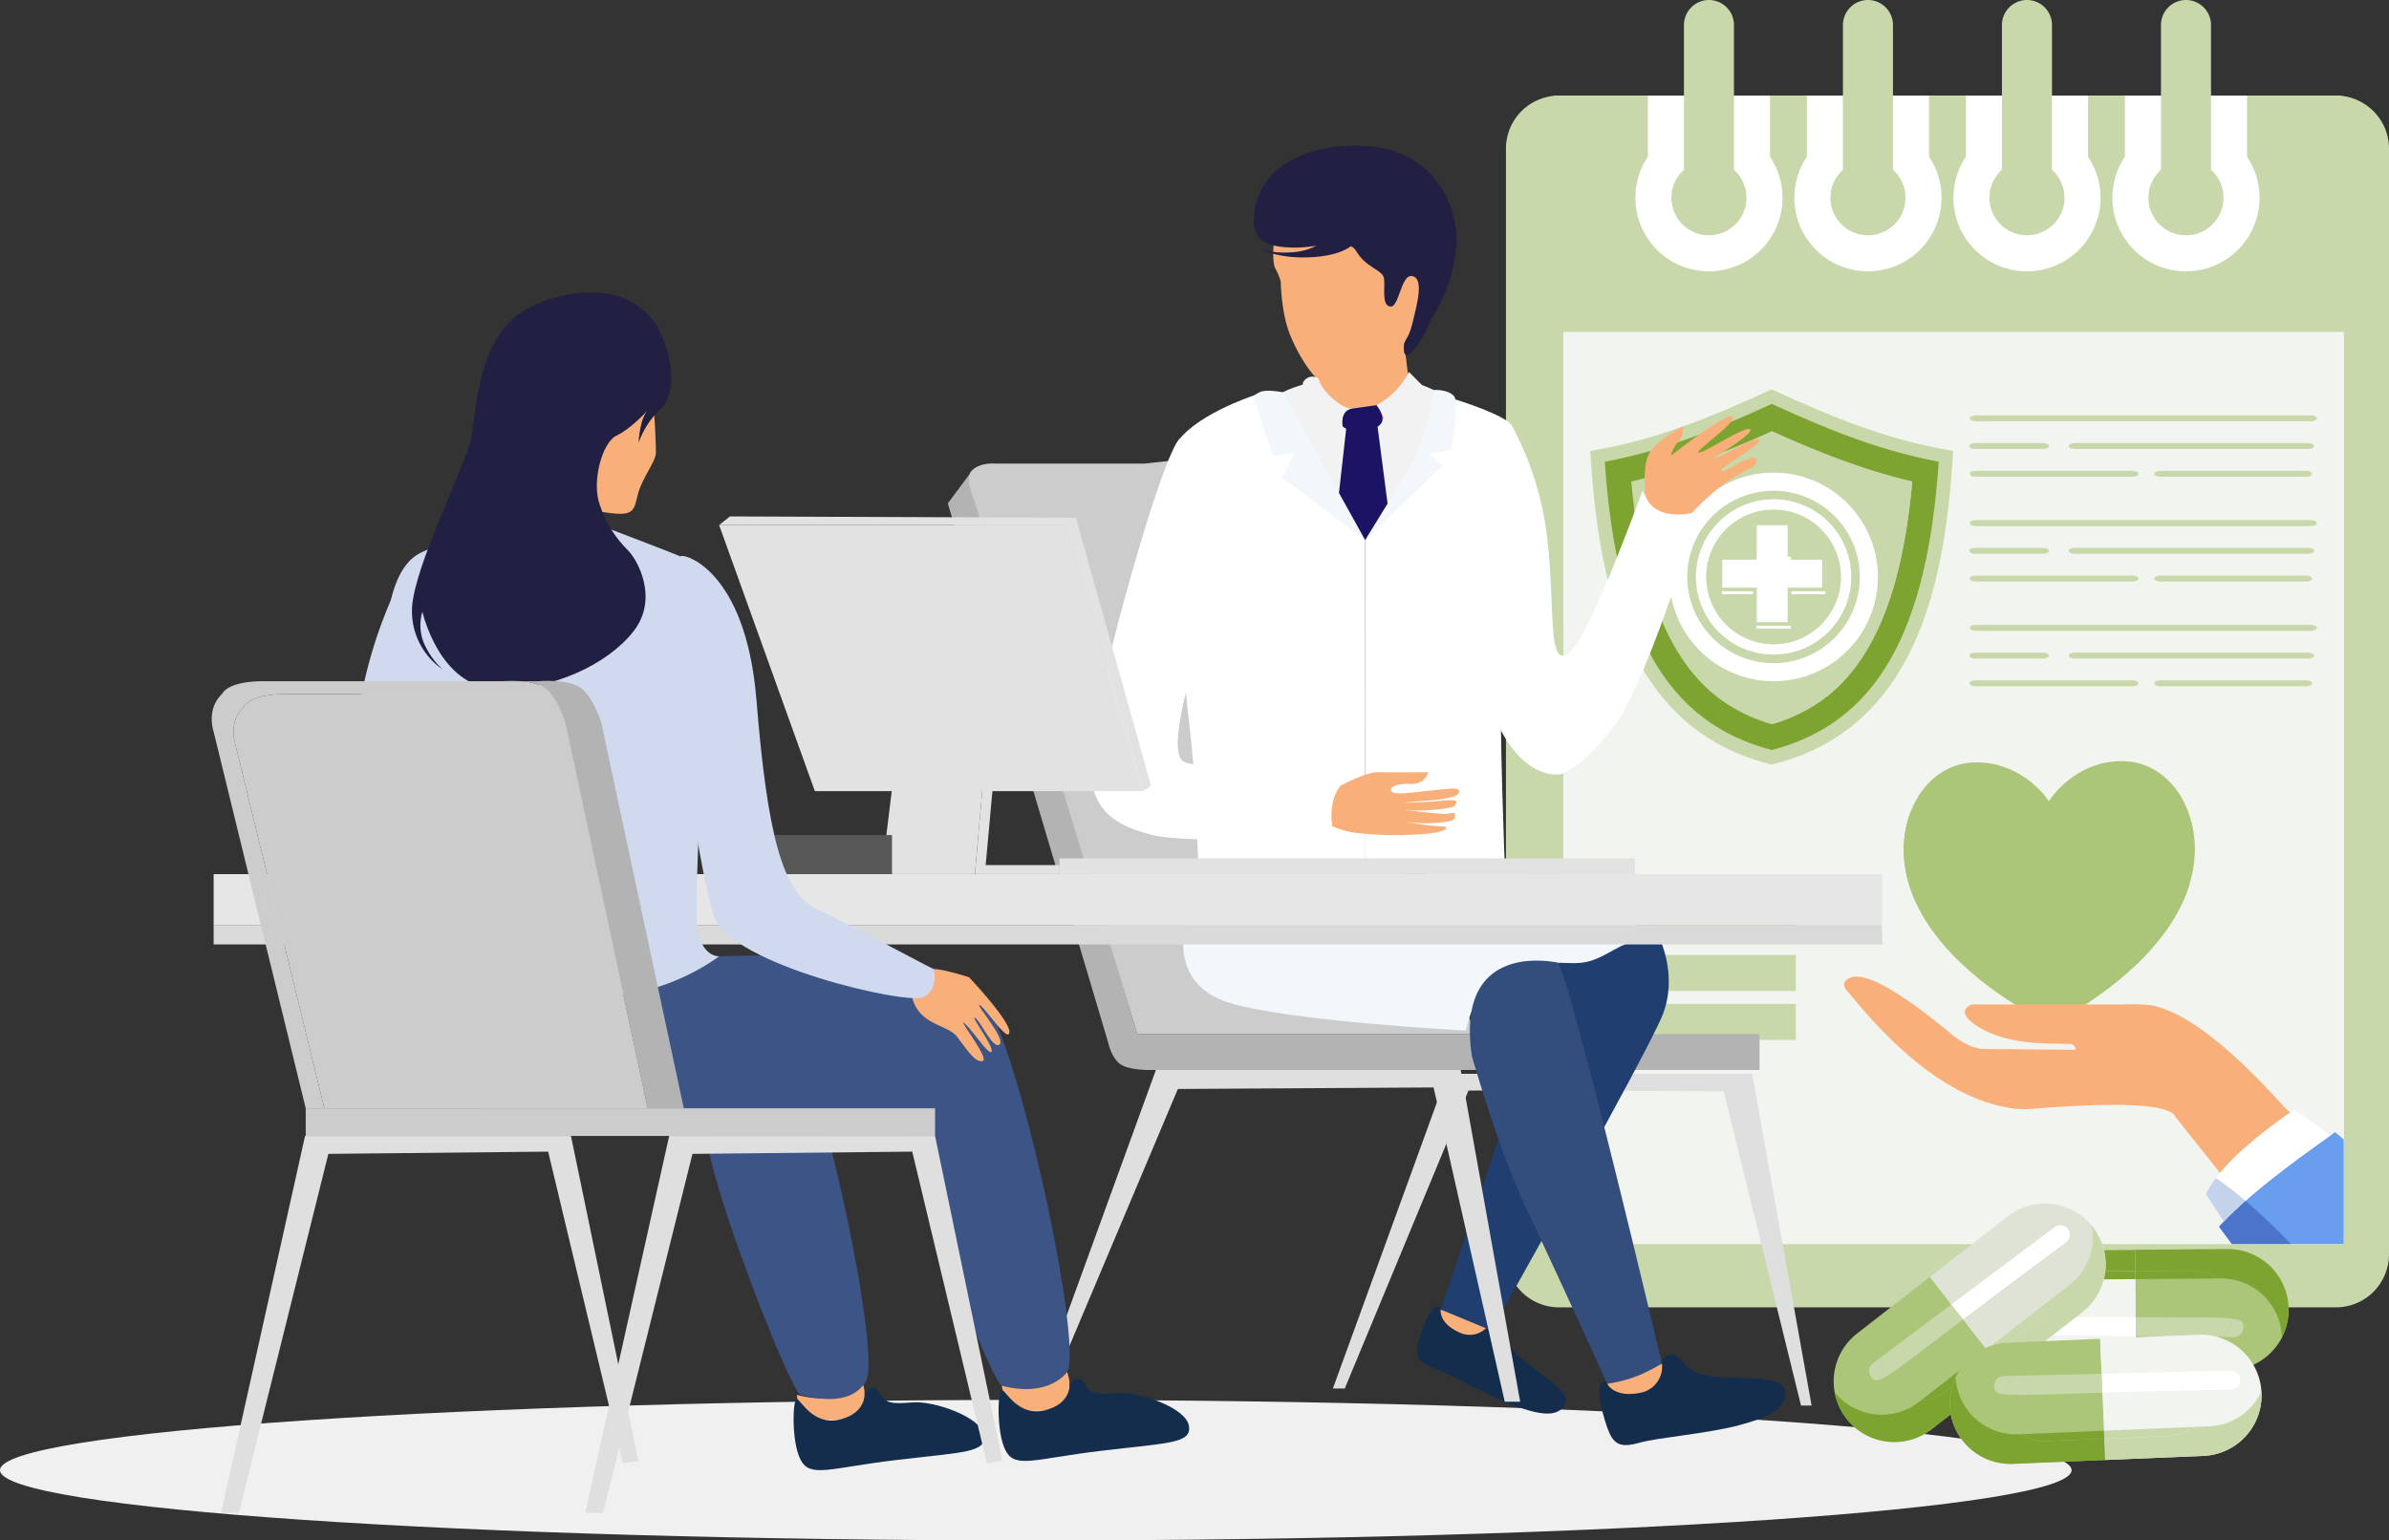 <svg xmlns="http://www.w3.org/2000/svg" xmlns:xlink="http://www.w3.org/1999/xlink" id="Ilustra_Consulta" width="569" height="367" viewBox="0 0 569 367"><rect x="0" y="0" width="569" height="367" fill="#333333" stroke="none"/><defs><clipPath id="clip-path"><rect id="Rectangle_33" data-name="Rectangle 33" width="569" height="367" fill="none"></rect></clipPath><clipPath id="clip-path-2"><rect id="Rectangle_6" data-name="Rectangle 6" width="568.999" height="367" fill="none"></rect></clipPath><clipPath id="clip-path-3"><rect id="Rectangle_1" data-name="Rectangle 1" width="493.401" height="33.489" transform="translate(0 333.511)" fill="none"></rect></clipPath><clipPath id="clip-path-4"><path id="Path_94" data-name="Path 94" d="M72.656,270.63l-20,89.786h4.234L78.21,274.9l52.344-.533,17.769,74.222,3.7-.545L135.99,270.63Z" fill="none"></path></clipPath><linearGradient id="linear-gradient" x1="-0.53" y1="1.073" x2="-0.528" y2="1.073" gradientUnits="objectBoundingBox"><stop offset="0" stop-color="silver"></stop><stop offset="1" stop-color="#dedfde"></stop></linearGradient><clipPath id="clip-path-6"><path id="Path_96" data-name="Path 96" d="M344.714,255.829l-27.255,74.965h2.833l29.469-70.986,60.781.179,18.415,74.88h2.521L417.31,255.829Z" fill="none"></path></clipPath><linearGradient id="linear-gradient-2" x1="-2.784" y1="1.407" x2="-2.783" y2="1.407" xlink:href="#linear-gradient"></linearGradient><clipPath id="clip-path-8"><path id="Path_109" data-name="Path 109" d="M298.619,52.424c-.092,4.913,3.132,6.456,9.513,6.569a33.56,33.56,0,0,0,5.379-.446,13.829,13.829,0,0,1-5.377,1.519c-5.389.517-8-.886-8-.886s4,2.659,12.738,2.067c4.849-.328,7.508-1.566,8.915-2.6a3.832,3.832,0,0,1,1.364,1.368c2.377,3.962,6.257,4.188,6.506,6.452s-.622,6.35,1.5,6.571c1.038.108,1.657-1.766,2.34-3.639.715-1.962,1.5-3.923,2.917-3.611,2.763.611,1.131,6.568,0,11.206s-2.163,3.387-2.039,6.442,3.352-.482,5.739-5.6c2.542-5.44,5.577-8.847,6.7-18.468S341.757,36.7,327.49,35a41.6,41.6,0,0,0-4.907-.293c-12.477,0-23.741,5.8-23.963,17.717" fill="none"></path></clipPath><linearGradient id="linear-gradient-3" x1="-6.041" y1="6.417" x2="-6.037" y2="6.417" gradientUnits="objectBoundingBox"><stop offset="0" stop-color="#171f37"></stop><stop offset="1" stop-color="#212043"></stop></linearGradient><clipPath id="clip-path-10"><path id="Path_119" data-name="Path 119" d="M171.277,125.095l22.8,63.383h78.177l-18.547-63.383Z" fill="none"></path></clipPath><linearGradient id="linear-gradient-4" x1="-1.374" y1="2.361" x2="-1.373" y2="2.361" gradientUnits="objectBoundingBox"><stop offset="0" stop-color="silver"></stop><stop offset="1" stop-color="#e1e2e1"></stop></linearGradient><clipPath id="clip-path-11"><path id="Path_120" data-name="Path 120" d="M253.707,125.095l18.547,63.383,1.892-1.309-17.892-63.814Z" fill="none"></path></clipPath><linearGradient id="linear-gradient-5" x1="-11.518" y1="3.719" x2="-11.509" y2="3.719" xlink:href="#linear-gradient-4"></linearGradient><clipPath id="clip-path-12"><path id="Path_121" data-name="Path 121" d="M171.277,125.095h82.43l2.547-1.74-82.4-.323Z" fill="none"></path></clipPath><linearGradient id="linear-gradient-6" x1="-2.015" y1="68.426" x2="-2.013" y2="68.426" xlink:href="#linear-gradient-4"></linearGradient><clipPath id="clip-path-13"><path id="Path_122" data-name="Path 122" d="M214.6,170.359l-4.625,37.88H232.2l3.341-37.88Z" fill="none"></path></clipPath><linearGradient id="linear-gradient-7" x1="-4.392" y1="4.87" x2="-4.388" y2="4.87" xlink:href="#linear-gradient-4"></linearGradient><clipPath id="clip-path-14"><path id="Path_123" data-name="Path 123" d="M232.2,208.238h20.129V206.1H234.763l3.11-34.1-2.334-1.637Z" fill="none"></path></clipPath><linearGradient id="linear-gradient-8" x1="-11.03" y1="5.135" x2="-11.021" y2="5.135" xlink:href="#linear-gradient-4"></linearGradient><clipPath id="clip-path-15"><path id="Path_124" data-name="Path 124" d="M197.3,131.928a3.043,3.043,0,1,0,0,6.087h35.188a3.043,3.043,0,1,0,0-6.087Z" fill="none"></path></clipPath><linearGradient id="linear-gradient-9" x1="-4.681" y1="31.11" x2="-4.677" y2="31.11" xlink:href="#linear-gradient-4"></linearGradient><clipPath id="clip-path-16"><rect id="Rectangle_21" data-name="Rectangle 21" width="137.088" height="3.736" transform="translate(252.327 204.502)" fill="none"></rect></clipPath><linearGradient id="linear-gradient-10" x1="-1.84" y1="18.951" x2="-1.838" y2="18.951" xlink:href="#linear-gradient-4"></linearGradient><clipPath id="clip-path-18"><rect id="Rectangle_24" data-name="Rectangle 24" width="28.057" height="9.316" transform="translate(184.396 198.941)" fill="none"></rect></clipPath><linearGradient id="linear-gradient-11" x1="-6.493" y1="16.322" x2="-6.486" y2="16.322" gradientUnits="objectBoundingBox"><stop offset="0" stop-color="#999898"></stop><stop offset="1" stop-color="#575757"></stop></linearGradient><clipPath id="clip-path-19"><rect id="Rectangle_26" data-name="Rectangle 26" width="397.449" height="4.65" transform="translate(50.883 220.358)" fill="none"></rect></clipPath><linearGradient id="linear-gradient-12" x1="-0.128" y1="8.071" x2="-0.128" y2="8.071" gradientUnits="objectBoundingBox"><stop offset="0" stop-color="silver"></stop><stop offset="1" stop-color="#f3f4f3"></stop></linearGradient><clipPath id="clip-path-20"><path id="Path_128" data-name="Path 128" d="M275.305,254.919l-27.253,74.964,2.45.767,30.041-71.212,60.9-.364L358.4,333.956h3.672L347.9,254.919Z" fill="none"></path></clipPath><linearGradient id="linear-gradient-13" x1="-2.176" y1="1.418" x2="-2.174" y2="1.418" xlink:href="#linear-gradient"></linearGradient><clipPath id="clip-path-22"><path id="Path_133" data-name="Path 133" d="M125.268,73.742C113.8,80.071,113.453,97.79,112.278,104.1s-11.913,27.156-13.889,38.5a16.79,16.79,0,0,0,7.07,16.916,18.471,18.471,0,0,1-4.66-6.695,11.382,11.382,0,0,1-.2-7.1s3.961,17.795,17.414,18.363,26.716-5.838,32.84-13.638,1.01-17.085-1.314-19.354a27.152,27.152,0,0,1-6.661-10.733c-2.043-5.494.521-14.939,3.956-16.577s7.223-5.81,7.223-5.81a8.675,8.675,0,0,0-1.227,2.719,23.018,23.018,0,0,0-.729,4.768,20.4,20.4,0,0,1,5.2-8.008c3.677-3.261,3.112-11.688-.118-18.435-3.109-6.5-9.556-9.369-16.666-9.369a32.183,32.183,0,0,0-15.251,4.092" fill="none"></path></clipPath><linearGradient id="linear-gradient-14" x1="-1.248" y1="2.976" x2="-1.246" y2="2.976" xlink:href="#linear-gradient-3"></linearGradient><clipPath id="clip-path-24"><path id="Path_141" data-name="Path 141" d="M159.381,270.63l-20,89.786h4.238L164.932,274.9l52.344-.533,17.769,74.222,3.7-.545L222.712,270.63Z" fill="none"></path></clipPath><linearGradient id="linear-gradient-15" x1="-1.403" y1="1.073" x2="-1.401" y2="1.073" xlink:href="#linear-gradient"></linearGradient></defs><g id="Group_50" data-name="Group 50"><g id="Group_49" data-name="Group 49" clip-path="url(#clip-path)"><g id="Group_6" data-name="Group 6"><g id="Group_5" data-name="Group 5" clip-path="url(#clip-path-2)"><g id="Group_4" data-name="Group 4" style="mix-blend-mode: multiply;isolation: isolate"><g id="Group_3" data-name="Group 3"><g id="Group_2" data-name="Group 2" clip-path="url(#clip-path-3)"><path id="Path_9" data-name="Path 9" d="M246.7,333.511c136.25,0,246.7,7.494,246.7,16.743S382.95,367,246.7,367,0,359.5,0,350.254s110.449-16.743,246.7-16.743" fill="#f0f0f0" fill-rule="evenodd"></path></g></g></g><path id="Path_10" data-name="Path 10" d="M372.023,22.775H555.987A12.576,12.576,0,0,1,568.5,35.335v263.08a12.576,12.576,0,0,1-12.518,12.558H372.023a12.576,12.576,0,0,1-12.518-12.558V35.335a12.576,12.576,0,0,1,12.518-12.561" fill="#fff" fill-rule="evenodd"></path><path id="Path_11" data-name="Path 11" d="M371.295,22.775h21.191V37.339a17.525,17.525,0,1,0,29.088,0V22.775h8.782V37.339a17.525,17.525,0,1,0,29.088,0V22.775h8.787V37.339a17.524,17.524,0,1,0,29.086,0V22.775H506.1V37.339a17.526,17.526,0,1,0,29.09,0V22.775H556.38A12.652,12.652,0,0,1,569,35.385V298.857a12.652,12.652,0,0,1-12.619,12.61H371.295a12.65,12.65,0,0,1-12.614-12.61V35.385a12.65,12.65,0,0,1,12.614-12.61M407.027,0a5.972,5.972,0,0,0-5.956,5.956V40.45a8.941,8.941,0,1,0,11.919,0V5.956A5.973,5.973,0,0,0,407.032,0ZM520.646,0a5.971,5.971,0,0,0-5.956,5.956V40.45a8.94,8.94,0,1,0,11.917,0V5.956A5.973,5.973,0,0,0,520.648,0ZM482.773,0a5.975,5.975,0,0,0-5.959,5.956V40.45a8.939,8.939,0,1,0,11.92,0V5.956A5.973,5.973,0,0,0,482.775,0ZM444.9,0a5.973,5.973,0,0,0-5.959,5.956V40.45a8.94,8.94,0,1,0,11.917,0V5.956A5.973,5.973,0,0,0,444.9,0M372.435,296.369H558.217V79.149H372.435Z" fill="#c8d8aa" fill-rule="evenodd"></path><rect id="Rectangle_2" data-name="Rectangle 2" width="185.782" height="217.22" transform="translate(372.435 79.149)" fill="#f2f4ef"></rect><path id="Path_12" data-name="Path 12" d="M488,190.889s5.728-9.461,17.228-9.56c10.271-.1,17.435,9.51,17.532,20.752.123,13.018-9.392,28.513-34.288,42.131-25.151-13.161-34.941-28.487-35.04-41.528-.1-11.242,6.886-20.955,17.131-21.054,11.526-.1,17.437,9.258,17.437,9.258" fill="#abc579" fill-rule="evenodd"></path><path id="Path_13" data-name="Path 13" d="M483.143,237.949c-20.544-12.325-28.707-26.131-28.794-38.03a25.777,25.777,0,0,1,.846-6.845,25.117,25.117,0,0,0-1.766,9.611c.082,10.838,6.856,23.25,23.572,34.688q.685.469,1.392.937c.042.028.085.057.127.082.3.2.608.4.916.6.031.019.059.038.088.056.358.229.72.457,1.085.688.092.054.181.111.271.167q3.533,2.189,7.588,4.315,1.777-.974,3.455-1.961c17.694-10.4,26.783-21.762,29.734-32.2-3.947,10.324-13.937,21.369-32.27,31.395q-1.692-.886-3.293-1.784-1.515-.851-2.951-1.714" fill="#abc579" fill-rule="evenodd"></path><path id="Path_14" data-name="Path 14" d="M545.7,265.314a24.881,24.881,0,0,1-2.2-2.194q-19.334-21.3-31-23.6a40.813,40.813,0,0,0-7.075-.2H471.379c-1.281,0-1.858-.247-2.84.641q-1.519,1.377,1.02,3.524,6.3,5.028,19.062,5.129c1.512.035,2.7.068,3.549.092s1.623-.146,2.03.775a1.945,1.945,0,0,1,.151.631l-21.686-.2q-3.949-.074-8.725-4.232Q445.346,230.4,440.38,233.074q-2.409,1.275.179,3.7,19.575,24.1,37.97,27.155a20.067,20.067,0,0,0,5.683.217q32.115-2.55,33.944,1.984,11.835,14.858,11.837,14.856L545.7,265.314" fill="#f9af79" fill-rule="evenodd"></path><path id="Path_15" data-name="Path 15" d="M531.581,296.369l-3.047-4.119c5.794-6.433,14.522-13.267,27.635-22.534.641.539,1.324,1.123,2.049,1.744v24.91Z" fill="#699dee" fill-rule="evenodd"></path><path id="Path_16" data-name="Path 16" d="M554.993,270.549a80.862,80.862,0,0,0-8.618-6.144q-16.847,11.582-21.005,20.065,2.126,3.365,4.331,6.523c5.591-5.878,13.664-12.191,25.292-20.444" fill="#fff" fill-rule="evenodd"></path><path id="Path_17" data-name="Path 17" d="M534.817,286.087a149.286,149.286,0,0,1,10.824,10.282h-14.06l-3.047-4.119q.566-.625,1.168-1.257c1.514-1.594,3.212-3.218,5.115-4.906" fill="#4a75cb" fill-rule="evenodd"></path><path id="Path_18" data-name="Path 18" d="M534.817,286.087c-1.9,1.688-3.6,3.312-5.115,4.906q-2.2-3.16-4.331-6.523c.2-.4.417-.81.657-1.222a25.453,25.453,0,0,1,1.745-2.606q3.395,2.345,7.044,5.445" fill="#c5d2ec" fill-rule="evenodd"></path><path id="Path_19" data-name="Path 19" d="M404.837,119.336h12.084v12.078h12.084v12.08H416.921v12.078H404.837V143.494H392.75v-12.08h12.087Z" fill="#fff" fill-rule="evenodd"></path><path id="Path_20" data-name="Path 20" d="M417.182,155.834H404.575V143.756H392.491v-12.6h12.084V119.075h12.607v12.078h12.082v12.6H417.182Zm-12.086-.522H416.66V143.233h12.087V131.675H416.66V119.6H405.1v12.078H393.012v11.558H405.1Z" fill="#fff"></path><path id="Path_21" data-name="Path 21" d="M465,110.33c-2.033,29.9-9.232,63.034-42.2,71.607l-.82.212-.817-.212c-32.965-8.573-40.165-41.707-42.2-71.607l-.2-2.881,2.84-.532c13.747-2.575,26.352-7.726,39.015-13.535l1.354-.622,1.357.622c12.663,5.81,25.268,10.96,39.015,13.535l2.84.532Z" fill="#c8d8aa" fill-rule="evenodd"></path><path id="Path_22" data-name="Path 22" d="M461.761,110c-13.585-2.545-25.7-7.321-39.774-13.775C407.919,102.679,395.8,107.455,382.218,110c2.769,40.838,14.889,62.212,39.769,68.684,24.884-6.471,37-27.845,39.774-68.684" fill="#7da431" fill-rule="evenodd"></path><path id="Path_23" data-name="Path 23" d="M455.444,114.722c-11.634-2.721-22.531-7.055-33.457-11.986-10.923,4.932-21.82,9.265-33.452,11.986,1.635,18.165,6.062,40.622,20.994,51.73a39.213,39.213,0,0,0,12.459,6.083,39.166,39.166,0,0,0,12.459-6.083c14.932-11.108,19.361-33.565,21-51.73" fill="#c8d8aa" fill-rule="evenodd"></path><path id="Path_24" data-name="Path 24" d="M455.444,114.722c-11.634-2.721-22.531-7.055-33.457-11.986v69.8a39.166,39.166,0,0,0,12.459-6.083c14.932-11.108,19.361-33.565,21-51.73" fill="#c8d8aa" fill-rule="evenodd"></path><path id="Path_25" data-name="Path 25" d="M422.43,162.3a24.849,24.849,0,1,0-24.865-24.848A24.9,24.9,0,0,0,422.43,162.3" fill="#fff" fill-rule="evenodd"></path><path id="Path_26" data-name="Path 26" d="M422.427,118.571a18.883,18.883,0,1,1-18.89,18.883,18.889,18.889,0,0,1,18.89-18.883" fill="#fefefe" fill-rule="evenodd"></path><path id="Path_27" data-name="Path 27" d="M422.43,153.508a16.055,16.055,0,1,0-16.064-16.054,16.09,16.09,0,0,0,16.064,16.054" fill="#c8d8aa" fill-rule="evenodd"></path><path id="Path_28" data-name="Path 28" d="M418.318,125.129h8.219v8.218h8.224v8.215h-8.224v8.218h-8.219v-8.218H410.1v-8.215h8.222Z" fill="#fff" fill-rule="evenodd"></path><path id="Path_29" data-name="Path 29" d="M403.923,137.454a18.5,18.5,0,1,1,18.5,18.495,18.5,18.5,0,0,1-18.5-18.495M422.427,158a20.543,20.543,0,1,0-20.553-20.543A20.549,20.549,0,0,0,422.427,158" fill="#c8d8aa" fill-rule="evenodd"></path><path id="Path_30" data-name="Path 30" d="M417.981,132.65h-7.786V140h8.222v8.215h7.353V140h8.219V132.65h-8.219v-8.217h-7.353v8.217Zm-8.222-.871h7.786v-8.215h9.091v8.215h8.222v9.089h-8.222v8.215h-9.091v-8.215h-8.219v-9.089Z" fill="#c8d8aa" fill-rule="evenodd"></path><path id="Path_31" data-name="Path 31" d="M550.4,98.951H470.583c-.78,0-1.418.32-1.418.708s.64.708,1.418.708H550.4c.78,0,1.415-.318,1.415-.708s-.636-.708-1.415-.708" fill="#c8d8aa" fill-rule="evenodd"></path><path id="Path_32" data-name="Path 32" d="M549.763,105.563H494.144c-.777,0-1.416.32-1.416.706v0c0,.386.641.708,1.416.708h55.619c.777,0,1.418-.32,1.418-.708v0c0-.388-.638-.706-1.418-.706" fill="#c8d8aa" fill-rule="evenodd"></path><path id="Path_33" data-name="Path 33" d="M549.244,112.173H514.52c-.782,0-1.418.32-1.418.709s.638.708,1.418.708h34.724c.777,0,1.418-.318,1.418-.708s-.638-.709-1.418-.709" fill="#c8d8aa" fill-rule="evenodd"></path><path id="Path_34" data-name="Path 34" d="M507.921,112.173H470.538c-.78,0-1.415.322-1.415.709s.64.708,1.415.708h37.383c.775,0,1.415-.318,1.415-.708s-.638-.709-1.415-.709" fill="#c8d8aa" fill-rule="evenodd"></path><path id="Path_35" data-name="Path 35" d="M486.574,105.563H470.451c-.777,0-1.418.323-1.418.706v0c0,.386.643.708,1.418.708h16.123c.775,0,1.418-.32,1.418-.708v0c0-.388-.638-.706-1.418-.706" fill="#c8d8aa" fill-rule="evenodd"></path><path id="Path_36" data-name="Path 36" d="M550.4,123.91H470.583c-.78,0-1.418.32-1.418.709s.64.711,1.418.711H550.4c.78,0,1.415-.32,1.415-.711s-.636-.709-1.415-.709" fill="#c8d8aa" fill-rule="evenodd"></path><path id="Path_37" data-name="Path 37" d="M549.763,130.522H494.144c-.777,0-1.416.32-1.416.708s.641.709,1.416.709h55.619c.777,0,1.418-.318,1.418-.709s-.638-.708-1.418-.708" fill="#c8d8aa" fill-rule="evenodd"></path><path id="Path_38" data-name="Path 38" d="M549.244,137.132H514.52c-.782,0-1.418.32-1.418.708v0c0,.386.638.706,1.418.706h34.724c.777,0,1.418-.318,1.418-.706v0c0-.388-.638-.708-1.418-.708" fill="#c8d8aa" fill-rule="evenodd"></path><path id="Path_39" data-name="Path 39" d="M507.921,137.132H470.538c-.78,0-1.415.322-1.415.708v0c0,.386.64.706,1.415.706h37.383c.775,0,1.415-.318,1.415-.706v0c0-.388-.638-.708-1.415-.708" fill="#c8d8aa" fill-rule="evenodd"></path><path id="Path_40" data-name="Path 40" d="M486.574,130.522H470.451c-.777,0-1.418.322-1.418.708s.643.709,1.418.709h16.123c.775,0,1.418-.318,1.418-.709s-.638-.708-1.418-.708" fill="#c8d8aa" fill-rule="evenodd"></path><path id="Path_41" data-name="Path 41" d="M550.4,148.869H470.583c-.78,0-1.418.32-1.418.708v0c0,.388.64.709,1.418.709H550.4c.78,0,1.415-.318,1.415-.709v0c0-.388-.636-.708-1.415-.708" fill="#c8d8aa" fill-rule="evenodd"></path><path id="Path_42" data-name="Path 42" d="M549.763,155.481H494.144c-.777,0-1.416.322-1.416.709s.641.709,1.416.709h55.619c.777,0,1.418-.318,1.418-.709s-.638-.709-1.418-.709" fill="#c8d8aa" fill-rule="evenodd"></path><path id="Path_43" data-name="Path 43" d="M549.244,162.091H514.52c-.782,0-1.418.32-1.418.709v0c0,.388.638.706,1.418.706h34.724c.777,0,1.418-.318,1.418-.706v0c0-.388-.638-.709-1.418-.709" fill="#c8d8aa" fill-rule="evenodd"></path><path id="Path_44" data-name="Path 44" d="M507.921,162.091H470.538c-.78,0-1.415.322-1.415.709v0c0,.386.64.706,1.415.706h37.383c.775,0,1.415-.318,1.415-.706v0c0-.388-.638-.709-1.415-.709" fill="#c8d8aa" fill-rule="evenodd"></path><path id="Path_45" data-name="Path 45" d="M486.574,155.481H470.451c-.777,0-1.418.322-1.418.709s.643.709,1.418.709h16.123c.775,0,1.418-.318,1.418-.709s-.638-.709-1.418-.709" fill="#c8d8aa" fill-rule="evenodd"></path><rect id="Rectangle_3" data-name="Rectangle 3" width="41.545" height="8.578" transform="translate(386.179 215.841)" fill="#abc579"></rect><rect id="Rectangle_4" data-name="Rectangle 4" width="41.545" height="8.58" transform="translate(386.179 227.507)" fill="#c8d8aa"></rect><rect id="Rectangle_5" data-name="Rectangle 5" width="41.545" height="8.578" transform="translate(386.179 239.175)" fill="#c8d8aa"></rect><path id="Path_46" data-name="Path 46" d="M508.536,297.76l21.967-.172a14.448,14.448,0,1,1,.226,28.895l-21.964.172Z" fill="#abc579" fill-rule="evenodd"></path><path id="Path_47" data-name="Path 47" d="M485.342,326.841a14.449,14.449,0,1,1-.226-28.9l23.419-.184.229,28.9Z" fill="#f2f4ef" fill-rule="evenodd"></path><path id="Path_48" data-name="Path 48" d="M530.6,307.162a9.43,9.43,0,0,0-2.374-2.58l-19.637.155.073,9.07c13.7.047,20.125-.042,23.111.358a9.444,9.444,0,0,0,.231-2.14,9.343,9.343,0,0,0-1.4-4.863" fill="#abc579" fill-rule="evenodd"></path><path id="Path_49" data-name="Path 49" d="M508.59,304.737l-1.62.014-19.47.153a9.324,9.324,0,0,0-3.658,7.5,9.229,9.229,0,0,0,.082,1.175c10.146.153,18.259.2,24.738.226Z" fill="#f2f4ef" fill-rule="evenodd"></path><path id="Path_50" data-name="Path 50" d="M529.443,318.534l-20.744-.2.023,3.244,13.987-.11a9.347,9.347,0,0,0,6.734-2.931" fill="#abc579" fill-rule="evenodd"></path><path id="Path_51" data-name="Path 51" d="M508.7,318.331l-22.864-.224a9.358,9.358,0,0,0,7.447,3.585l15.188-.118h.252Z" fill="#f2f4ef" fill-rule="evenodd"></path><path id="Path_52" data-name="Path 52" d="M542.9,304.422a14.467,14.467,0,0,0-12.4-6.836l-21.967.174-23.42.184a14.41,14.41,0,0,0-7.477,2.151,14.41,14.41,0,0,1,7.477-2.151l23.42-.184,21.967-.172a14.444,14.444,0,0,1,14.569,14.336v0a14.363,14.363,0,0,0-2.167-7.5m2.167,7.61v0Z" fill="#a97f19" fill-rule="evenodd"></path><path id="Path_53" data-name="Path 53" d="M542.9,304.422a14.467,14.467,0,0,0-12.4-6.836l-21.967.174.043,5.082,13.982-.111a9.336,9.336,0,0,1,5.667,1.85l.711,0a14.435,14.435,0,0,1,14.545,14.02,14.278,14.278,0,0,0,1.587-6.525v-.149a14.362,14.362,0,0,0-2.167-7.5" fill="#7da431" fill-rule="evenodd"></path><path id="Path_54" data-name="Path 54" d="M508.536,297.76l-23.419.184a14.45,14.45,0,0,0-14.34,14.561l.019.315a14.443,14.443,0,0,1,12.756-7.888l3.949-.028a9.347,9.347,0,0,1,5.638-1.942l15.183-.117.257,0Z" fill="#7da431" fill-rule="evenodd"></path><path id="Path_55" data-name="Path 55" d="M528.227,304.584a9.33,9.33,0,0,0-5.666-1.853l-13.983.111.012,1.9Z" fill="#7da431" fill-rule="evenodd"></path><path id="Path_56" data-name="Path 56" d="M508.578,302.842l-.257,0-15.186.117A9.345,9.345,0,0,0,487.5,304.9l19.47-.153,1.62-.014Z" fill="#7da431" fill-rule="evenodd"></path><path id="Path_57" data-name="Path 57" d="M534.117,315.118c-.292-.469-.94-.765-2.343-.953a9.311,9.311,0,0,1-2.329,4.369l2.6.026a2.278,2.278,0,0,0,2.3-2.253,2.165,2.165,0,0,0-.226-1.189" fill="#c8d8aa" fill-rule="evenodd"></path><path id="Path_58" data-name="Path 58" d="M483.925,313.578q-2.84-.039-5.895-.094a2.285,2.285,0,0,0-1.924,3.55,2.146,2.146,0,0,0,1.879,1l7.85.075a8.882,8.882,0,0,1-.589-.845,9.221,9.221,0,0,1-1.321-3.684" fill="#fff" fill-rule="evenodd"></path><path id="Path_59" data-name="Path 59" d="M531.774,314.167c-2.987-.4-9.407-.313-23.111-.362l.036,4.527,20.744.2a9.3,9.3,0,0,0,2.332-4.367" fill="#c8d8aa" fill-rule="evenodd"></path><path id="Path_60" data-name="Path 60" d="M508.663,313.807c-6.479-.023-14.592-.075-24.738-.228a9.415,9.415,0,0,0,1.91,4.529l22.864.224Z" fill="#fff" fill-rule="evenodd"></path><path id="Path_61" data-name="Path 61" d="M477.4,327.02,460.058,340.5a14.45,14.45,0,1,1-17.746-22.81l17.339-13.479Z" fill="#abc579" fill-rule="evenodd"></path><path id="Path_62" data-name="Path 62" d="M478.138,289.84a14.451,14.451,0,1,1,17.748,22.81L477.4,327.02l-17.748-22.81Z" fill="#dee3d6" fill-rule="evenodd"></path><path id="Path_63" data-name="Path 63" d="M454.161,332.955a9.4,9.4,0,0,0,3.45.607l15.5-12.05-5.57-7.158c-10.914,8.286-15.956,12.257-18.573,13.752a9.381,9.381,0,0,0,5.191,4.849" fill="#abc579" fill-rule="evenodd"></path><path id="Path_64" data-name="Path 64" d="M473.112,321.512l1.281-.993,15.37-11.947a9.357,9.357,0,0,0-2.435-9.063c-8.151,6.04-14.625,10.927-19.785,14.844Z" fill="#dee3d6" fill-rule="evenodd"></path><path id="Path_65" data-name="Path 65" d="M448.164,323.221l16.6-12.441-1.995-2.559L451.732,316.8a9.334,9.334,0,0,0-3.568,6.417" fill="#abc579" fill-rule="evenodd"></path><path id="Path_66" data-name="Path 66" d="M464.766,310.78l18.29-13.707a9.351,9.351,0,0,0-8.092,1.676l-11.99,9.319-.2.153Z" fill="#dee3d6" fill-rule="evenodd"></path><path id="Path_67" data-name="Path 67" d="M446.056,342.6a14.46,14.46,0,0,0,14-2.1L477.4,327.02l18.487-14.371a14.369,14.369,0,0,0,4.631-6.25,14.369,14.369,0,0,1-4.631,6.25L477.4,327.02,460.058,340.5a14.448,14.448,0,0,1-20.285-2.537c-.014-.021-.033-.038-.047-.059.014.021.033.04.047.059a14.384,14.384,0,0,0,6.283,4.644Zm-6.349-4.727c-.007-.012-.017-.021-.023-.031.007.009.016.019.023.031" fill="#a97f19" fill-rule="evenodd"></path><path id="Path_68" data-name="Path 68" d="M446.056,342.6a14.46,14.46,0,0,0,14-2.1L477.4,327.02l-3.123-4.011-11.039,8.58a9.312,9.312,0,0,1-5.626,1.973l-.558.436a14.445,14.445,0,0,1-20.08-2.3,14.364,14.364,0,0,0,2.711,6.148c.007.01.016.019.023.031a.206.206,0,0,1,.019.026c.014.021.033.04.047.059a14.359,14.359,0,0,0,6.283,4.642" fill="#7da431" fill-rule="evenodd"></path><path id="Path_69" data-name="Path 69" d="M477.4,327.02l18.487-14.371a14.443,14.443,0,0,0,2.539-20.272l-.207-.24a14.429,14.429,0,0,1-5.337,14.01l-3.118,2.425a9.337,9.337,0,0,1-3.3,4.965l-11.987,9.314-.2.158Z" fill="#c8d8aa" fill-rule="evenodd"></path><path id="Path_70" data-name="Path 70" d="M457.611,333.562a9.312,9.312,0,0,0,5.626-1.973l11.039-8.58-1.164-1.5Z" fill="#7da431" fill-rule="evenodd"></path><path id="Path_71" data-name="Path 71" d="M474.276,323.009l.2-.158,11.988-9.317a9.32,9.32,0,0,0,3.3-4.962l-15.369,11.946-1.281.993Z" fill="#c8d8aa" fill-rule="evenodd"></path><path id="Path_72" data-name="Path 72" d="M446.53,328.772c.516.2,1.211.04,2.44-.666a9.332,9.332,0,0,1-.805-4.885l-2.085,1.561a2.274,2.274,0,0,0-.452,3.182,2.149,2.149,0,0,0,.9.808" fill="#c8d8aa" fill-rule="evenodd"></path><path id="Path_73" data-name="Path 73" d="M487.328,299.51q2.282-1.695,4.739-3.5a2.285,2.285,0,0,0-.629-3.988,2.143,2.143,0,0,0-2.1.349l-6.281,4.708a9.118,9.118,0,0,1,.985.313,9.3,9.3,0,0,1,3.288,2.123" fill="#fff" fill-rule="evenodd"></path><path id="Path_74" data-name="Path 74" d="M448.968,328.106c2.619-1.5,7.664-5.466,18.575-13.752l-2.777-3.573-16.6,12.441a9.354,9.354,0,0,0,.8,4.885" fill="#c8d8aa" fill-rule="evenodd"></path><path id="Path_75" data-name="Path 75" d="M467.543,314.354c5.16-3.917,11.634-8.8,19.785-14.844a9.3,9.3,0,0,0-4.272-2.434l-18.29,13.7Z" fill="#fff" fill-rule="evenodd"></path><path id="Path_76" data-name="Path 76" d="M501.4,347.826l-21.947.918a14.448,14.448,0,1,1-1.2-28.871l21.945-.918Z" fill="#abc579" fill-rule="evenodd"></path><path id="Path_77" data-name="Path 77" d="M523.6,317.978a14.448,14.448,0,1,1,1.206,28.871l-23.4.977L500.2,318.955Z" fill="#f2f4ef" fill-rule="evenodd"></path><path id="Path_78" data-name="Path 78" d="M479.036,339.178a9.4,9.4,0,0,0,2.459,2.5l19.618-.819-.377-9.063c-13.7.417-20.113.725-23.114.424a9.391,9.391,0,0,0-.155,2.147,9.3,9.3,0,0,0,1.568,4.814" fill="#abc579" fill-rule="evenodd"></path><path id="Path_79" data-name="Path 79" d="M501.113,340.856l1.62-.068,19.453-.814a9.332,9.332,0,0,0,3.406-7.617,10.072,10.072,0,0,0-.125-1.175c-10.146.193-18.255.417-24.731.612Z" fill="#f2f4ef" fill-rule="evenodd"></path><path id="Path_80" data-name="Path 80" d="M479.806,327.772l20.741-.5-.137-3.241-13.973.584a9.343,9.343,0,0,0-6.632,3.156" fill="#abc579" fill-rule="evenodd"></path><path id="Path_81" data-name="Path 81" d="M500.547,327.274l22.857-.551a9.36,9.36,0,0,0-7.565-3.333l-15.174.635-.254.007Z" fill="#f2f4ef" fill-rule="evenodd"></path><path id="Path_82" data-name="Path 82" d="M466.831,342.334a14.457,14.457,0,0,0,12.626,6.41l21.947-.918,23.4-.977a14.425,14.425,0,0,0,7.4-2.4,14.413,14.413,0,0,1-7.4,2.4l-23.4.977-21.947.918A14.447,14.447,0,0,1,464.41,334.91a.725.725,0,0,0,0-.075c0,.024,0,.049,0,.075a14.418,14.418,0,0,0,2.421,7.424m-2.424-7.533c0-.014,0-.028,0-.04a.218.218,0,0,1,0,.04" fill="#a97f19" fill-rule="evenodd"></path><path id="Path_83" data-name="Path 83" d="M466.831,342.334a14.458,14.458,0,0,0,12.626,6.41l21.947-.918-.212-5.077-13.97.584a9.33,9.33,0,0,1-5.728-1.657l-.709.031a14.435,14.435,0,0,1-15.016-13.523,14.38,14.38,0,0,0-1.364,6.579.2.2,0,0,1,0,.04.157.157,0,0,1,0,.033c0,.024,0,.049,0,.075a14.418,14.418,0,0,0,2.421,7.424" fill="#7da431" fill-rule="evenodd"></path><path id="Path_84" data-name="Path 84" d="M501.4,347.826l23.4-.977a14.446,14.446,0,0,0,13.839-15.037l-.028-.315a14.441,14.441,0,0,1-12.482,8.314l-3.947.163a9.335,9.335,0,0,1-5.568,2.133l-15.172.633-.254.01Z" fill="#c8d8aa" fill-rule="evenodd"></path><path id="Path_85" data-name="Path 85" d="M481.495,341.675a9.34,9.34,0,0,0,5.725,1.657l13.973-.584-.08-1.893Z" fill="#7da431" fill-rule="evenodd"></path><path id="Path_86" data-name="Path 86" d="M501.193,342.748l.254-.01,15.172-.633a9.351,9.351,0,0,0,5.568-2.133l-19.454.814-1.62.068Z" fill="#c8d8aa" fill-rule="evenodd"></path><path id="Path_87" data-name="Path 87" d="M475.251,331.346c.309.457.963.732,2.372.871a9.384,9.384,0,0,1,2.181-4.444l-2.6.064a2.278,2.278,0,0,0-2.219,2.328,2.18,2.18,0,0,0,.266,1.182" fill="#c8d8aa" fill-rule="evenodd"></path><path id="Path_88" data-name="Path 88" d="M525.467,331.181c1.894-.035,3.853-.07,5.895-.1a2.285,2.285,0,0,0,1.8-3.611,2.15,2.15,0,0,0-1.917-.935l-7.845.191a9.76,9.76,0,0,1,.62.824,9.31,9.31,0,0,1,1.444,3.634" fill="#fff" fill-rule="evenodd"></path><path id="Path_89" data-name="Path 89" d="M477.622,332.217c3,.3,9.413-.007,23.113-.424l-.189-4.52-20.741.5a9.365,9.365,0,0,0-2.183,4.445" fill="#c8d8aa" fill-rule="evenodd"></path><path id="Path_90" data-name="Path 90" d="M500.736,331.793c6.477-.2,14.585-.419,24.731-.612a9.256,9.256,0,0,0-2.065-4.458l-22.854.551Z" fill="#fff" fill-rule="evenodd"></path><path id="Path_91" data-name="Path 91" d="M189.808,332.323s-.178,6.565,9.389,5.937,6.148-9.205,6.148-9.205-4.195,6.283-15.537,3.268" fill="#f9af79"></path><path id="Path_92" data-name="Path 92" d="M205.95,331.8s2.01-2.606,3.517,0,2.907,2.706,7.919,2.306,16.144,3.406,16.946,7.717-4.913,4.108-20.857,6.013-20.455,4.31-22.76,0-1.913-14.813-.907-14.521,3.888,6.43,10.267,4.864,5.875-6.378,5.875-6.378" fill="#142d4d"></path><path id="Path_93" data-name="Path 93" d="M184.751,237.407c-7.226-7.716-41.593-7.861-57.9-7.477v37.134c21.977-.5,41.554-.322,41.554,3.375,0,10.393,19.972,61.407,22.311,61.883s11.641,3.241,15.54-3.268-11.954-81.447-21.5-91.647" fill="#3d5586"></path></g></g><g id="Group_8" data-name="Group 8"><g id="Group_7" data-name="Group 7" clip-path="url(#clip-path-4)"><rect id="Rectangle_7" data-name="Rectangle 7" width="99.365" height="89.786" transform="translate(52.661 270.63)" fill="url(#linear-gradient)"></rect></g></g><g id="Group_10" data-name="Group 10"><g id="Group_9" data-name="Group 9" clip-path="url(#clip-path-2)"><path id="Path_95" data-name="Path 95" d="M97.829,133.375a109.239,109.239,0,0,0-11.7,32.078c-3.291,17.86-3.525,29.61,1.646,31.725s22.1-14.007,22.1-14.007Z" fill="#d0d9ee"></path></g></g><g id="Group_12" data-name="Group 12"><g id="Group_11" data-name="Group 11" clip-path="url(#clip-path-6)"><rect id="Rectangle_9" data-name="Rectangle 9" width="114.019" height="79.037" transform="translate(317.459 255.829)" fill="url(#linear-gradient-2)"></rect></g></g><g id="Group_14" data-name="Group 14"><g id="Group_13" data-name="Group 13" clip-path="url(#clip-path-2)"><path id="Path_97" data-name="Path 97" d="M230.889,113.007l39.986,133.349h148.2v8.563H274.088s-5.126.133-7.266-1.395-2.857-5.06-2.857-5.06L225.742,119.927Z" fill="#b3b3b3"></path><path id="Path_98" data-name="Path 98" d="M272.525,110.453h-35.4s-4.008-.451-5.929,1.97c-1.42,1.836.972,7.152.972,7.152l38.71,126.782h80.713l-59.6-138.037Z" fill="#ccc"></path><path id="Path_99" data-name="Path 99" d="M354.784,314.609s3.4-.94,3.73,1.373.092,4.422,4.01,7.827,11.884,7.747,10.2,10.812-5.735,2.588-12.086.248-15.379-7.625-18.925-8.853-4.576-2.47-4.145-5.131,3.433-10.986,5.259-9.583,8.505,5.641,11.952,3.307" fill="#142d4d"></path><path id="Path_100" data-name="Path 100" d="M343.145,311.993s-.574,3.209,4.408,5.436a5.554,5.554,0,0,0,7.386-2.341Z" fill="#f9af79"></path><path id="Path_101" data-name="Path 101" d="M395.239,223.521s4.487,8.939.72,18.353-40.739,75.115-40.739,75.115l-12.075-5L371.2,229.352s20.048-10.385,24.043-5.831" fill="#213e71"></path><path id="Path_102" data-name="Path 102" d="M282.347,220.358s-4.124,13.963,10.217,18.479,56.586,6.678,56.586,6.678,3.144-17.086,15.722-16.5,12.375,1.288,19.842-2.891,12.38-2.215,12.38-2.215l-40.87-19.41Z" fill="#f2f7fc"></path><path id="Path_103" data-name="Path 103" d="M360.2,101.6a74.745,74.745,0,0,1,8.359,27.067c1.861,16.1,0,30.286,4.9,27.076S391.2,116.887,391.2,116.887s1.859,4.562,6.253,4.9,7.1.507,7.1.507-12,39.53-19.777,50.174-13.016,11.994-13.016,11.994-12,2.534-18.423-21.455S360.2,101.6,360.2,101.6" fill="#fff"></path><path id="Path_104" data-name="Path 104" d="M346.643,95.167S359.16,99.014,360.2,101.6s-1.9,49.3-2.586,58.6.862,48.034.862,48.034L325.145,204.5s-.042-71.005,0-75.836Z" fill="#fff"></path><path id="Path_105" data-name="Path 105" d="M298.5,94.265s-14.7,4.849-18.544,11.806,3.178,64.818,3.679,69.835.671,7.192.671,7.192l1.169,23.856,39.672-1.17V125.738Z" fill="#fff"></path><path id="Path_106" data-name="Path 106" d="M313.674,90.692s-8.1,2-8.947,3.471,2.21,10.624,9.473,19.04a91,91,0,0,1,10.945,15.464s10.735-12.519,14-22.827S341.46,92.9,341.46,92.9a40.045,40.045,0,0,0-27.786-2.209" fill="#f2f2f2"></path><path id="Path_107" data-name="Path 107" d="M334.016,79.019s1.8,12.273,1.519,13.79-1.381,7.584-10.761,7.584-10.209-7.308-10.209-7.308l-1.38-7.722Z" fill="#f9af79"></path><rect id="Rectangle_10" data-name="Rectangle 10" width="397.449" height="12.101" transform="translate(50.883 208.257)" fill="#e6e6e6"></rect><path id="Path_108" data-name="Path 108" d="M303.464,57.044s-.618,5.265.285,6.9a14.835,14.835,0,0,1,1.294,3.16s.083,7,2.024,12.153,5.854,11.2,7.923,11.789,7.764,1.521,11.259-2.457,10.853-4.636,12.277-17.507,4.139-11.351-4.142-15.329-30.27-3.979-30.919,1.288" fill="#f9af79"></path></g></g><g id="Group_16" data-name="Group 16"><g id="Group_15" data-name="Group 15" clip-path="url(#clip-path-8)"><rect id="Rectangle_12" data-name="Rectangle 12" width="49.417" height="51.781" transform="translate(298.526 34.706)" fill="url(#linear-gradient-3)"></rect></g></g><g id="Group_18" data-name="Group 18"><g id="Group_17" data-name="Group 17" clip-path="url(#clip-path-2)"><path id="Path_110" data-name="Path 110" d="M327.49,96.7a16.175,16.175,0,0,1,3.183,4.973,13.561,13.561,0,0,0,1.007,2.781s4.7-4.057,5.8-8.394,1.162-4.371,1.162-4.371l-3.077-3.086a18.359,18.359,0,0,1-8.075,8.1" fill="#f2f2f2"></path><path id="Path_111" data-name="Path 111" d="M314.044,90.174s.253,1.958,3.259,4.677,4.805,2.487,4.805,2.487a10.781,10.781,0,0,0-3.415,3.586,39.756,39.756,0,0,0-1.966,5.148,20.744,20.744,0,0,1-4.908-7.426c-2.024-4.948-1.461-7.555-1.461-7.555a2.553,2.553,0,0,1,3.685-.918" fill="#f2f2f2"></path><path id="Path_112" data-name="Path 112" d="M305.583,93.45s-4.13-.814-5.61,0l-1.477.815,4.6,14.412,5.212-.818L305.4,113.8l19.748,14.862Z" fill="#f2f7fc"></path><path id="Path_113" data-name="Path 113" d="M341.46,92.9s-1.01,11.038-6.832,20.4-9.484,15.368-9.484,15.368l18.47-17.789-3.038-2.639,5.062-1.265s2.15-11,.634-12.648S341.46,92.9,341.46,92.9" fill="#f2f7fc"></path><path id="Path_114" data-name="Path 114" d="M320.626,102.155l-1.716,15.284,6.235,11.228,5.341-8.686-2.373-18.251Z" fill="#1b1464"></path><path id="Path_115" data-name="Path 115" d="M322.109,97.338l5.73-.807s2.34,2.792,1.072,4.4a6.333,6.333,0,0,1-5.517,2.11,7.094,7.094,0,0,1-3.6-1.434s-.749-3.832,2.318-4.264" fill="#1b1464"></path><path id="Path_116" data-name="Path 116" d="M281.07,104.456s12.254,23.392,6.745,41.4-9.689,33.794-5.772,35.649,38.965,4.121,38.965,4.121-2.061.4-3.3,5.663.207,7.526.207,7.526-33.605,2.678-43.914,0-15.876-7.42-14.021-22.049,16.6-68.384,21.088-72.313" fill="#fff"></path><path id="Path_117" data-name="Path 117" d="M391.945,118.229s-1.046-7.949,1.327-10.954,7.515-5.676,7.515-5.676a4.422,4.422,0,0,1-1.109,3.7,6.616,6.616,0,0,0-1.658,3.241s13.29-10.517,14.554-9.251-8.913,8.143-8.014,8.539,11.337-6.563,12.288-5.535-8.543,6.483-8.543,6.958,10.362-5.693,10.759-4.428-9.494,6.484-9.1,7.354,7.512-4.586,8.3-2.689-3.4,2.373-8.228,6.248A57.577,57.577,0,0,0,403,122.19s-8.585,2.17-11.055-3.96" fill="#f9af79"></path><path id="Path_118" data-name="Path 118" d="M319.314,187.164s6.1-3.259,8.845-3.2,12.022,0,12.022,0-.623,2.99-4.3,2.8-5.669,1.182-4.05,2.055,14.638-1.619,15.448-.747.063,2.054-6.6,2.615l-6.663.56s3.985,0,8.033-.374,5.047-.311,4.8.374.06,1.12-4.674,1.62a36.256,36.256,0,0,1-8.159,0s8.345,1.057,10.03,1.057,2.552-.747,2.489.311,0,1.433-4.36,1.807a33.049,33.049,0,0,1-8.348-.437s4.55.873,7.289,1.122,3.238.062,3.3.56-1.746,1.245-6.855,1.493a79.067,79.067,0,0,1-14.7-.373,21.5,21.5,0,0,1-5.538-1.557s-1.122-5.934,1.99-9.692" fill="#f9af79"></path></g></g><g id="Group_20" data-name="Group 20"><g id="Group_19" data-name="Group 19" clip-path="url(#clip-path-10)"><rect id="Rectangle_14" data-name="Rectangle 14" width="118.285" height="112.989" transform="matrix(0.774, -0.633, 0.633, 0.774, 140.197, 150.511)" fill="url(#linear-gradient-4)"></rect></g></g><g id="Group_22" data-name="Group 22"><g id="Group_21" data-name="Group 21" clip-path="url(#clip-path-11)"><rect id="Rectangle_15" data-name="Rectangle 15" width="21.961" height="65.584" transform="matrix(1, -0.023, 0.023, 1, 252.18, 123.39)" fill="url(#linear-gradient-5)"></rect></g></g><g id="Group_24" data-name="Group 24"><g id="Group_23" data-name="Group 23" clip-path="url(#clip-path-12)"><rect id="Rectangle_16" data-name="Rectangle 16" width="85.001" height="3.576" transform="matrix(1, -0.018, 0.018, 1, 171.24, 123.032)" fill="url(#linear-gradient-6)"></rect></g></g><g id="Group_26" data-name="Group 26"><g id="Group_25" data-name="Group 25" clip-path="url(#clip-path-13)"><rect id="Rectangle_17" data-name="Rectangle 17" width="45.514" height="40.677" transform="matrix(0.483, -0.876, 0.876, 0.482, 193.954, 199.418)" fill="url(#linear-gradient-7)"></rect></g></g><g id="Group_28" data-name="Group 28"><g id="Group_27" data-name="Group 27" clip-path="url(#clip-path-14)"><rect id="Rectangle_18" data-name="Rectangle 18" width="21.012" height="38.341" transform="matrix(1, -0.023, 0.023, 1, 231.31, 170.379)" fill="url(#linear-gradient-8)"></rect></g></g><g id="Group_30" data-name="Group 30"><g id="Group_29" data-name="Group 29" clip-path="url(#clip-path-15)"><rect id="Rectangle_19" data-name="Rectangle 19" width="41.475" height="7.58" transform="matrix(0.999, -0.036, 0.036, 0.999, 194.037, 131.936)" fill="url(#linear-gradient-9)"></rect></g></g><g id="Group_32" data-name="Group 32"><g id="Group_31" data-name="Group 31" clip-path="url(#clip-path-16)"><rect id="Rectangle_20" data-name="Rectangle 20" width="137.133" height="8.706" transform="matrix(0.999, -0.036, 0.036, 0.999, 252.191, 204.507)" fill="url(#linear-gradient-10)"></rect></g></g><g id="Group_34" data-name="Group 34"><g id="Group_33" data-name="Group 33" clip-path="url(#clip-path-2)"><path id="Path_125" data-name="Path 125" d="M395.37,324.5s2.56-3.1,4.374-1.152,2.978,4.067,8.858,4.684,16.155-.53,16.588,3.425-3.662,6.161-11.116,8.125-19.333,2.926-23.443,4.1-5.885.683-7.221-2.083-3.98-12.489-1.354-12.375,11.621-.289,13.313-4.72" fill="#142d4d"></path><path id="Path_126" data-name="Path 126" d="M382.8,329.666s1.561,3.366,7.665,2.192a6.326,6.326,0,0,0,5.365-7.007Z" fill="#f9af79"></path><path id="Path_127" data-name="Path 127" d="M350.557,251.548s6.216,22.18,13.347,37.2S382.8,329.666,382.8,329.666a33.691,33.691,0,0,0,7.441-1.96,46.847,46.847,0,0,0,5.588-2.855s-22.492-95.108-24.955-95.547-24.224-4.3-20.315,22.245" fill="#334d7c"></path></g></g><g id="Group_36" data-name="Group 36"><g id="Group_35" data-name="Group 35" clip-path="url(#clip-path-18)"><rect id="Rectangle_23" data-name="Rectangle 23" width="28.376" height="10.327" transform="matrix(0.999, -0.036, 0.036, 0.999, 184.058, 198.954)" fill="url(#linear-gradient-11)"></rect></g></g><g id="Group_38" data-name="Group 38"><g id="Group_37" data-name="Group 37" clip-path="url(#clip-path-19)"><rect id="Rectangle_25" data-name="Rectangle 25" width="397.356" height="19.063" transform="matrix(0.999, -0.036, 0.036, 0.999, 50.715, 220.364)" fill="url(#linear-gradient-12)"></rect></g></g><g id="Group_40" data-name="Group 40"><g id="Group_39" data-name="Group 39" clip-path="url(#clip-path-20)"><rect id="Rectangle_27" data-name="Rectangle 27" width="114.017" height="79.038" transform="translate(248.053 254.919)" fill="url(#linear-gradient-13)"></rect></g></g><g id="Group_42" data-name="Group 42"><g id="Group_41" data-name="Group 41" clip-path="url(#clip-path-2)"><path id="Path_129" data-name="Path 129" d="M108.727,218.157s-10.009,46.1,12.215,47.528,95.381-4.595,95.381,2.553c0,10.394,19.971,61.407,22.31,61.884s11.639,3.241,15.537-3.269-11.952-81.447-21.5-91.646-66.538-7.173-66.538-7.173" fill="#3d5586"></path><path id="Path_130" data-name="Path 130" d="M142.792,125.095s17.766,6.766,19.267,7.478,5.115,26.942,4.928,45.66-1.874,39.109-.562,44.45,4.868,5.153,4.868,5.153a52.216,52.216,0,0,1-30.9,9.732c-18.541-.187-41.756-18.935-43.58-31.2s-12.328-65.977,2.962-74.441c9.915-5.488,43.015-6.833,43.015-6.833" fill="#d0d9ee"></path><path id="Path_131" data-name="Path 131" d="M219.279,231.414a28.949,28.949,0,0,1,3.154-.473c1.922-.2,8.375,1.878,8.375,1.878s9.847,10.429,9.6,13.112-5.688-5.775-7.055-6.471,6.211,7.972,4.731,9.358-4.6-5.618-5.846-6.343,4.426,6.8,3.932,8.023-4.739-5.313-6.49-6.725,6.114,8.531,4.369,9-3.715-2.651-6.041-5.7-8.632-2.717-10.6-8.892,1.869-6.764,1.869-6.764" fill="#f9af79"></path><path id="Path_132" data-name="Path 132" d="M155.687,96.309s.652,9.94.511,11.824-3.08,5.581-4.15,9.207-.539,5.66-6.442,4.925-12.625-1.942-12.625-1.942,8.7-23.289,11.847-24.81,10.86.8,10.86.8" fill="#f9af79"></path></g></g><g id="Group_44" data-name="Group 44"><g id="Group_43" data-name="Group 43" clip-path="url(#clip-path-22)"><rect id="Rectangle_29" data-name="Rectangle 29" width="73.609" height="100.896" transform="matrix(0.995, -0.098, 0.098, 0.995, 87.104, 70.569)" fill="url(#linear-gradient-14)"></rect></g></g><g id="Group_46" data-name="Group 46"><g id="Group_45" data-name="Group 45" clip-path="url(#clip-path-2)"><path id="Path_134" data-name="Path 134" d="M162.059,132.573c.311-.952,15.553,2.684,18.105,34.149s6.108,45.89,14.191,49.763,28.077,14.457,28.077,14.457,1.286,4.759-2.547,6.631-45.768-7.688-49.779-19.175-12.848-71.17-8.049-85.825" fill="#d0d9ee"></path><path id="Path_135" data-name="Path 135" d="M162.861,264.044h-8.6l-19.6-91.609s-1.627-5.764-4.656-8.315c-1.374-1.158-3.671-1.641-5.767-1.819h3.848s7.5-.731,10.528,1.819,4.655,8.315,4.655,8.315Z" fill="#b3b3b3"></path><path id="Path_136" data-name="Path 136" d="M58.031,168.45c-3.827,3.688-1.958,8.955-1.958,8.955L77.25,264.044H72.813l-21.93-89.712s-1.869-5.268,1.961-8.957c1.653-2.992,8.458-3.074,9.181-3.074h62.206c2.1.179,4.393.661,5.767,1.819a9.448,9.448,0,0,1,1.414,1.531,18.443,18.443,0,0,0-1.992-.276H67.212c-.723,0-7.525.083-9.181,3.076" fill="#ccc"></path><path id="Path_137" data-name="Path 137" d="M154.258,264.044H77.25L56.073,177.405s-1.868-5.267,1.958-8.955c1.656-2.992,8.458-3.076,9.181-3.076h62.209a18.447,18.447,0,0,1,1.992.276,23.832,23.832,0,0,1,3.241,6.784Z" fill="#ccc"></path><path id="Path_138" data-name="Path 138" d="M124.232,162.3h-4.758a28.78,28.78,0,0,1,4.758,0" fill="#71bd89"></path><path id="Path_139" data-name="Path 139" d="M238.632,330.122s-.178,6.566,9.389,5.938,6.148-9.206,6.148-9.206-4.2,6.283-15.538,3.269" fill="#f9af79"></path><path id="Path_140" data-name="Path 140" d="M254.774,329.6s2.011-2.606,3.517,0,2.907,2.706,7.92,2.306,16.144,3.407,16.946,7.717-4.913,4.108-20.857,6.013-20.455,4.31-22.76,0-1.913-14.813-.907-14.521,3.888,6.43,10.267,4.863,5.875-6.377,5.875-6.377" fill="#142d4d"></path><rect id="Rectangle_30" data-name="Rectangle 30" width="149.896" height="6.586" transform="translate(72.816 264.044)" fill="#ccc"></rect></g></g><g id="Group_48" data-name="Group 48"><g id="Group_47" data-name="Group 47" clip-path="url(#clip-path-24)"><rect id="Rectangle_32" data-name="Rectangle 32" width="99.366" height="89.786" transform="translate(139.383 270.63)" fill="url(#linear-gradient-15)"></rect></g></g></g></g></svg>